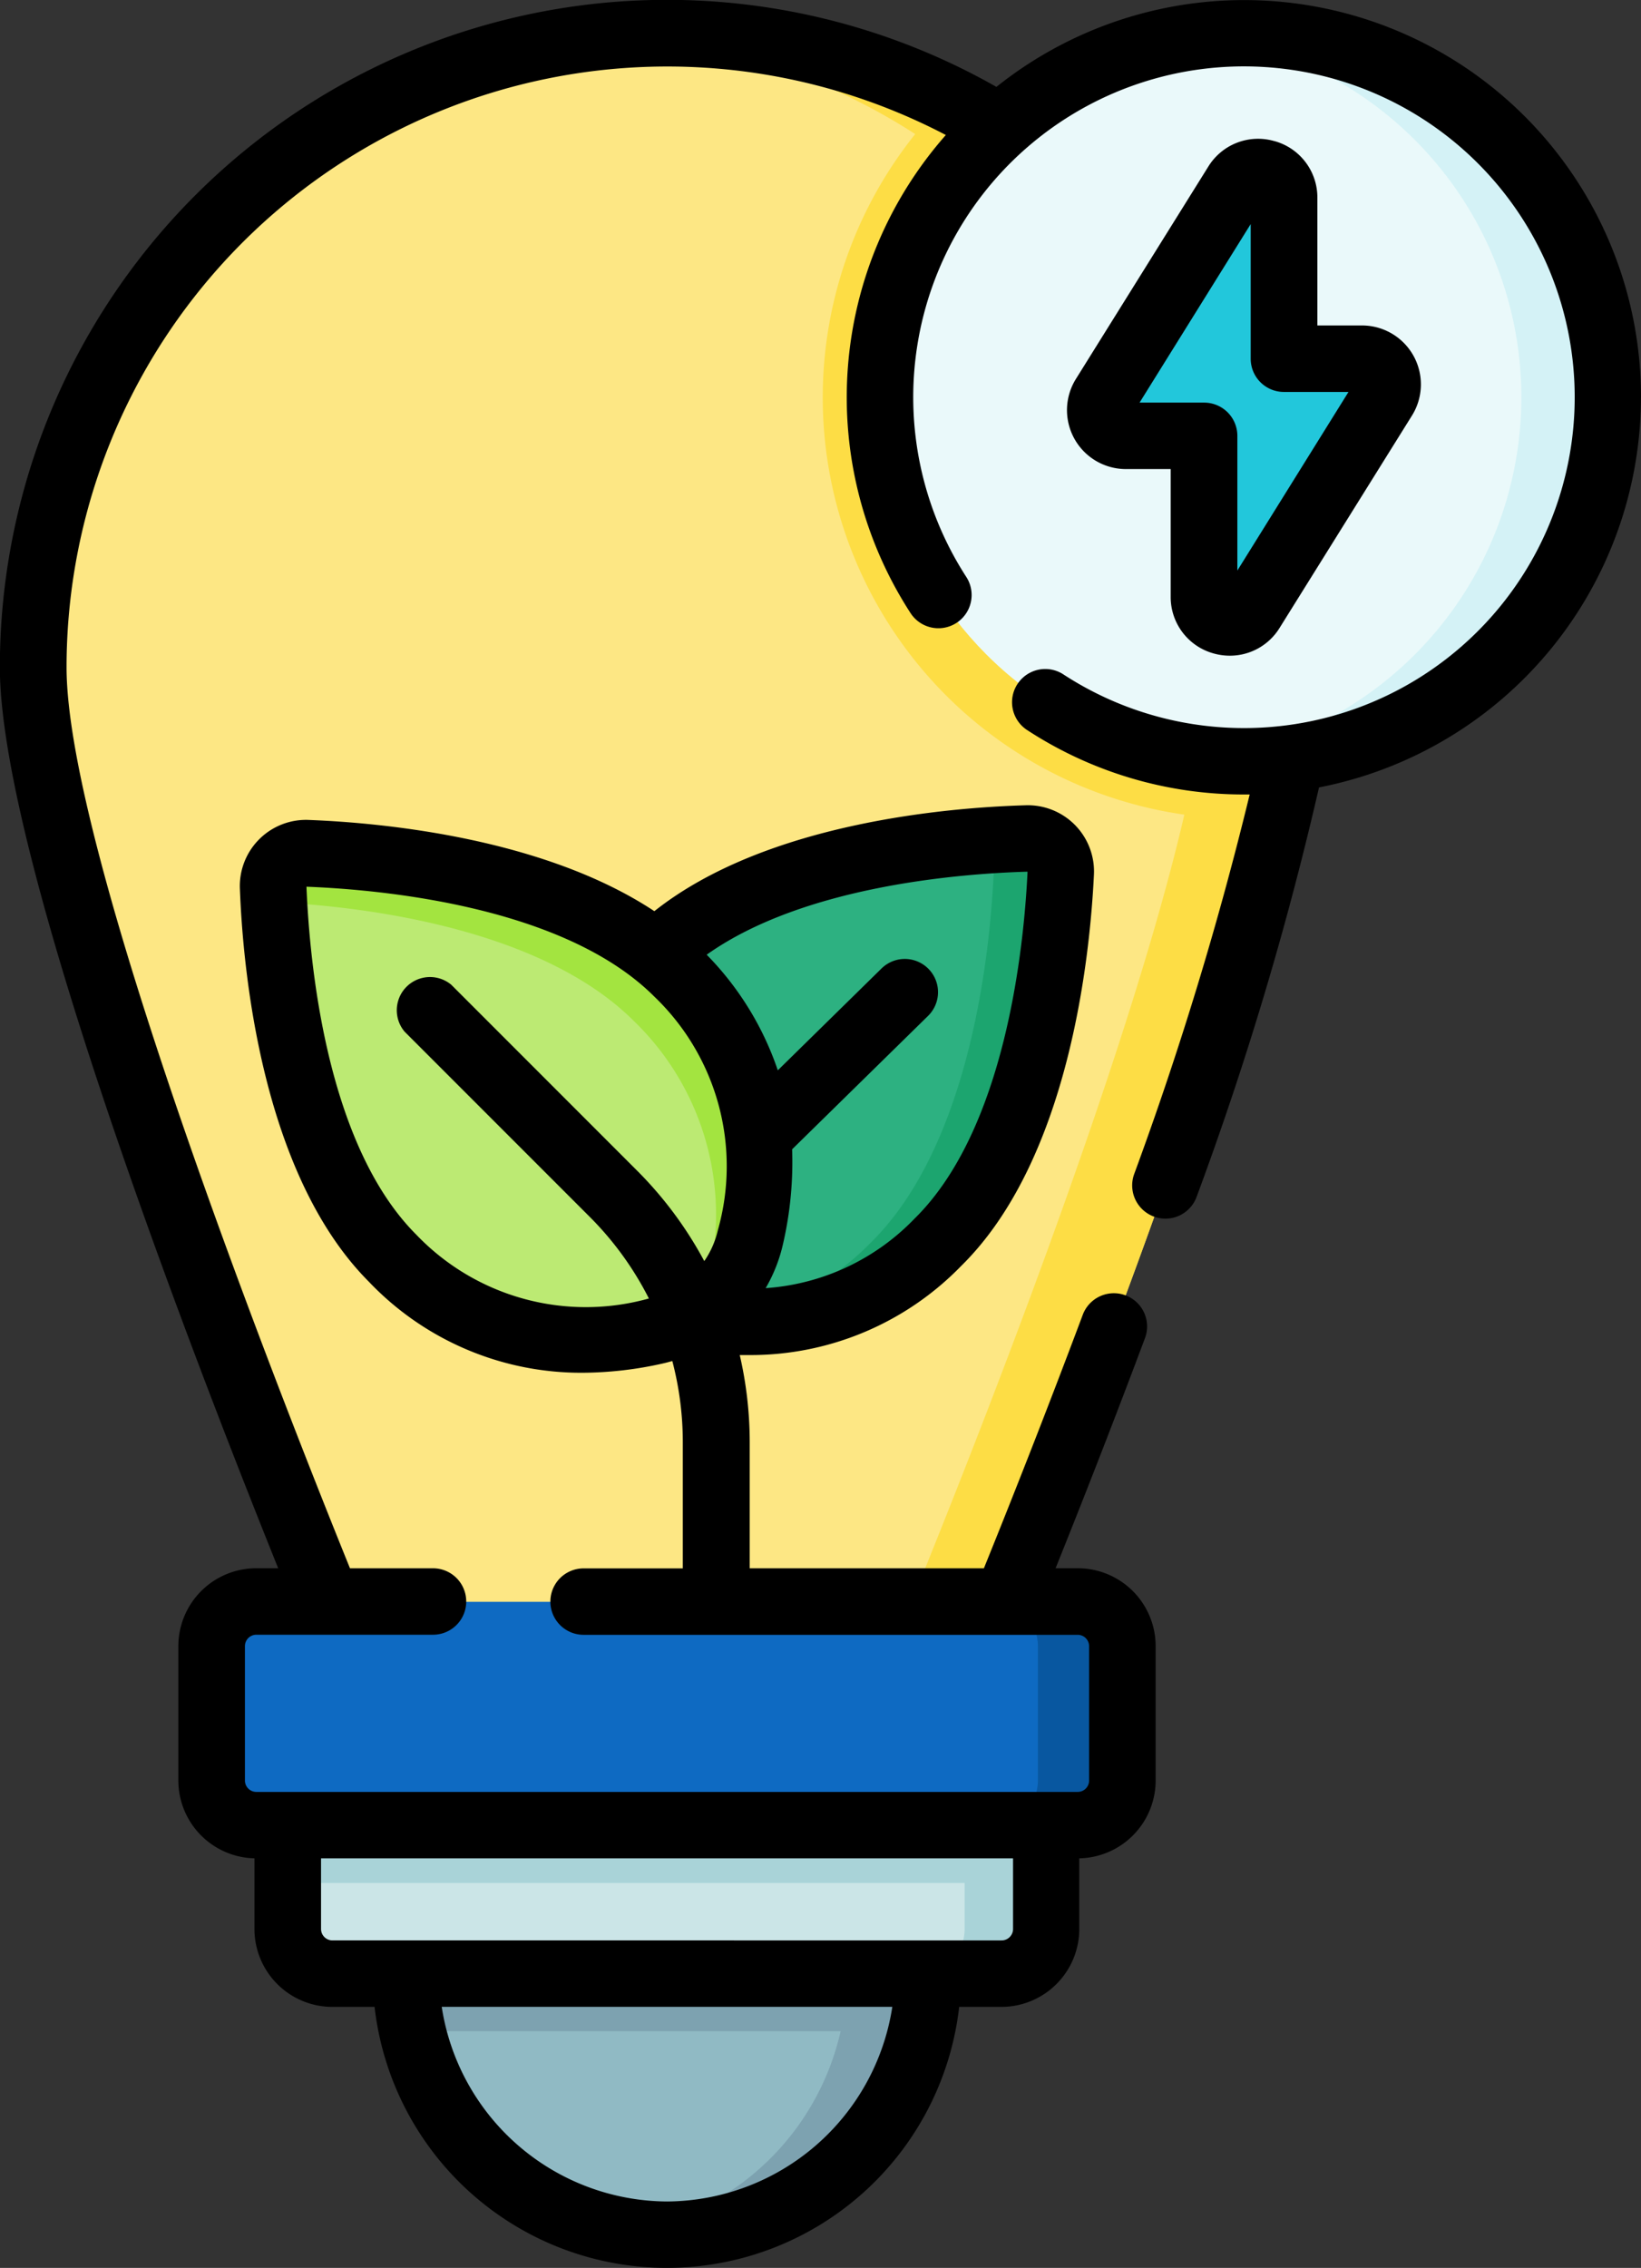 <svg xmlns="http://www.w3.org/2000/svg" width="36.915" height="51" viewBox="0 0 36.915 51">
  <rect x="0" y="0" width="36.915" height="51" fill="#333333" stroke="none"/>
  <g id="idea_2131126" transform="translate(-70.703)">
    <circle id="Elipse_13" data-name="Elipse 13" cx="5.871" cy="5.871" r="5.871" transform="translate(79.837 38.511)" fill="#90bac4"/>
    <path id="Caminho_1545" data-name="Caminho 1545" d="M174.143,392.491a5.9,5.9,0,0,1-.143,1.295H162.543a5.872,5.872,0,1,1,11.6-1.295Z" transform="translate(-82.563 -348.109)" fill="#7da2b0"/>
    <path id="Caminho_1546" data-name="Caminho 1546" d="M218.982,392.491a5.874,5.874,0,0,1-6.782,5.8,5.871,5.871,0,0,0,0-11.6,5.874,5.874,0,0,1,6.782,5.8Z" transform="translate(-127.403 -348.109)" fill="#7da2b0"/>
    <path id="Caminho_1547" data-name="Caminho 1547" d="M152.761,399.89v3.545a1,1,0,0,1-1,1H136.7a1,1,0,0,1-1-1V399.89Z" transform="translate(-58.523 -360.057)" fill="#cbe5e7"/>
    <path id="Caminho_1548" data-name="Caminho 1548" d="M135.7,399.89h17.061V402.4H135.7Z" transform="translate(-58.523 -360.057)" fill="#a9d3d8"/>
    <path id="Caminho_1549" data-name="Caminho 1549" d="M281.355,399.89v3.545a1,1,0,0,1-1,1H278.52a1,1,0,0,0,1-1V399.89Z" transform="translate(-187.117 -360.057)" fill="#a9d3d8"/>
    <path id="Caminho_1550" data-name="Caminho 1550" d="M99.564,44.058s7.156-17.011,7.156-22.3a14.258,14.258,0,1,0-28.516,0c0,5.289,7.156,22.3,7.156,22.3Z" transform="translate(-6.753 -6.753)" fill="#fde784"/>
    <path id="Caminho_1551" data-name="Caminho 1551" d="M267.194,34.985a16.073,16.073,0,0,1-.5,3.378q-.385.031-.779.032a9.476,9.476,0,0,1-6.678-16.2A14.257,14.257,0,0,1,267.194,34.985Z" transform="translate(-167.227 -19.98)" fill="#fddd45"/>
    <path id="Caminho_1552" data-name="Caminho 1552" d="M225.974,21.758c0,5.288-7.156,22.3-7.156,22.3h-2.132s7.156-17.011,7.156-22.3A14.259,14.259,0,0,0,210.65,7.54q.527-.04,1.065-.04A14.259,14.259,0,0,1,225.974,21.758Z" transform="translate(-126.007 -6.753)" fill="#fddd45"/>
    <path id="Caminho_1553" data-name="Caminho 1553" d="M138,366.579H119.521a1,1,0,0,1-1-1v-3.022a1,1,0,0,1,1-1H138a1,1,0,0,1,1,1v3.022A1,1,0,0,1,138,366.579Z" transform="translate(-43.052 -325.536)" fill="#0e6ac2"/>
    <path id="Caminho_1554" data-name="Caminho 1554" d="M297.933,362.553v3.023a1,1,0,0,1-1,1h-1.9a1,1,0,0,0,1-1v-3.023a1,1,0,0,0-1-1h1.9A1,1,0,0,1,297.933,362.553Z" transform="translate(-201.982 -325.536)" fill="#0857a0"/>
    <path id="Caminho_1555" data-name="Caminho 1555" d="M210.937,190.115a.742.742,0,0,0-.772-.787c-2.619.076-6.36.657-8.348,2.607a6.052,6.052,0,0,0-1.691,5.926,2.792,2.792,0,0,0,2.087,2.127,6.052,6.052,0,0,0,5.958-1.577c1.988-1.95,2.641-5.68,2.766-8.3Z" transform="translate(-116.372 -170.469)" fill="#2db181"/>
    <path id="Caminho_1556" data-name="Caminho 1556" d="M239.976,190.113c-.126,2.617-.779,6.346-2.767,8.3a5.911,5.911,0,0,1-5.009,1.742,5.922,5.922,0,0,0,3.5-1.742c1.988-1.95,2.641-5.68,2.767-8.3a.741.741,0,0,0-.437-.722c.407-.034.8-.055,1.17-.065A.742.742,0,0,1,239.976,190.113Z" transform="translate(-145.411 -170.467)" fill="#1ca56f"/>
    <path id="Caminho_1557" data-name="Caminho 1557" d="M132.421,193.42a.742.742,0,0,1,.779-.779c2.618.1,6.354.718,8.323,2.687a6.052,6.052,0,0,1,1.634,5.942,2.792,2.792,0,0,1-2.107,2.107,6.052,6.052,0,0,1-5.942-1.634C133.138,199.774,132.521,196.038,132.421,193.42Z" transform="translate(-55.569 -173.451)" fill="#bcea73"/>
    <path id="Caminho_1558" data-name="Caminho 1558" d="M143.157,201.269a2.788,2.788,0,0,1-1.227,1.741,2.765,2.765,0,0,0,.237-.656,6.05,6.05,0,0,0-1.634-5.942c-1.913-1.913-5.494-2.55-8.1-2.676-.005-.108-.011-.213-.014-.317a.742.742,0,0,1,.779-.779c2.618.1,6.354.718,8.322,2.687a6.051,6.051,0,0,1,1.634,5.942Z" transform="translate(-55.569 -173.45)" fill="#a3e440"/>
    <circle id="Elipse_14" data-name="Elipse 14" cx="8.186" cy="8.186" r="8.186" transform="translate(90.498 0.747)" fill="#eaf9fa"/>
    <path id="Caminho_1559" data-name="Caminho 1559" d="M351.017,15.689a8.186,8.186,0,0,1-8.186,8.186,8.069,8.069,0,0,1-.971-.058,8.186,8.186,0,0,0,0-16.256,8.068,8.068,0,0,1,.971-.058A8.186,8.186,0,0,1,351.017,15.689Z" transform="translate(-244.147 -6.756)" fill="#d4f2f6"/>
    <path id="Caminho_1560" data-name="Caminho 1560" d="M325.044,43.034h-1.752V39.415a.578.578,0,0,0-1.069-.306l-2.978,4.775a.578.578,0,0,0,.49.884h1.752v3.619a.578.578,0,0,0,1.069.306l2.978-4.775A.578.578,0,0,0,325.044,43.034Z" transform="translate(-223.706 -34.968)" fill="#22c7db"/>
    <path id="Caminho_1561" data-name="Caminho 1561" d="M316.335,31.385a1.314,1.314,0,0,0-1.489.573l-2.978,4.775a1.325,1.325,0,0,0,1.124,2.026H314V41.63a1.314,1.314,0,0,0,.961,1.274,1.35,1.35,0,0,0,.371.052,1.313,1.313,0,0,0,1.118-.625l2.978-4.775A1.325,1.325,0,0,0,318.3,35.53H317.3V32.659a1.315,1.315,0,0,0-.961-1.274ZM318,37.025l-2.5,4.016V38.012a.747.747,0,0,0-.747-.747H313.3l2.5-4.015v3.028a.747.747,0,0,0,.747.747H318Z" transform="translate(-216.962 -28.211)"/>
    <path id="Caminho_1562" data-name="Caminho 1562" d="M107.618,8.933a8.928,8.928,0,0,0-14.5-6.979A15.007,15.007,0,0,0,70.7,15.005c0,4.16,4.117,14.934,6.261,20.261h-.495a1.753,1.753,0,0,0-1.751,1.751V40.04a1.752,1.752,0,0,0,1.712,1.749v1.59a1.753,1.753,0,0,0,1.751,1.751h.951a6.618,6.618,0,0,0,13.151,0h.951a1.753,1.753,0,0,0,1.751-1.751v-1.59A1.752,1.752,0,0,0,96.7,40.039V37.017a1.753,1.753,0,0,0-1.751-1.751h-.5c.547-1.36,1.26-3.169,2.011-5.175a.747.747,0,1,0-1.4-.524c-.855,2.281-1.659,4.306-2.224,5.7H87.568V32.432a8.71,8.71,0,0,0-.224-1.96c.074,0,.148,0,.221,0a6.6,6.6,0,0,0,4.756-2c2.431-2.385,2.9-6.944,2.99-8.794a1.489,1.489,0,0,0-1.54-1.569c-1.713.049-5.831.385-8.348,2.381-2.511-1.66-6.159-1.989-7.764-2.051A1.488,1.488,0,0,0,76.1,20c.071,1.85.5,6.414,2.9,8.822a6.59,6.59,0,0,0,4.8,2.048,8.369,8.369,0,0,0,1.833-.213c.066-.015.13-.033.194-.051a7.192,7.192,0,0,1,.236,1.828v2.835H83.831a.747.747,0,0,0,0,1.494H94.947a.257.257,0,0,1,.256.256V40.04a.257.257,0,0,1-.256.256H76.469a.257.257,0,0,1-.256-.256V37.017a.257.257,0,0,1,.256-.256h3.975a.747.747,0,0,0,0-1.494H78.576C76.9,31.131,72.2,19.148,72.2,15.005A13.514,13.514,0,0,1,91.98,3.036a8.92,8.92,0,0,0-.794,10.751.747.747,0,1,0,1.254-.813,7.44,7.44,0,1,1,2.171,2.183.747.747,0,0,0-.819,1.249,8.9,8.9,0,0,0,4.893,1.46l.13,0a77.866,77.866,0,0,1-2.6,8.541.747.747,0,1,0,1.409.5,74.488,74.488,0,0,0,2.751-9.2,8.948,8.948,0,0,0,7.242-8.772Zm-13.8,10.673h0a.029.029,0,0,1,0,0c-.08,1.674-.489,5.784-2.544,7.8a5.13,5.13,0,0,1-3.347,1.561,3.5,3.5,0,0,0,.389-.988,8.17,8.17,0,0,0,.206-2.134l3.058-3a.747.747,0,0,0-1.046-1.067L88.2,24.069a6.831,6.831,0,0,0-1.6-2.6c2.183-1.55,5.709-1.824,7.211-1.867ZM80.066,27.763c-2.035-2.035-2.4-6.149-2.469-7.823,0,0,0,0,0,0h0c1.674.064,5.788.434,7.823,2.469a5.28,5.28,0,0,1,1.433,5.25,2.025,2.025,0,0,1-.307.7,8.681,8.681,0,0,0-1.516-2.039l-4.174-4.174A.747.747,0,0,0,79.805,23.2l4.174,4.174A7.169,7.169,0,0,1,85.3,29.2,5.277,5.277,0,0,1,80.066,27.763Zm5.642,21.743a5.156,5.156,0,0,1-5.068-4.377H90.776A5.159,5.159,0,0,1,85.708,49.506Zm7.527-5.871H78.181a.257.257,0,0,1-.256-.256V41.79H93.492v1.588A.257.257,0,0,1,93.235,43.635Z"/>
  </g>
</svg>
